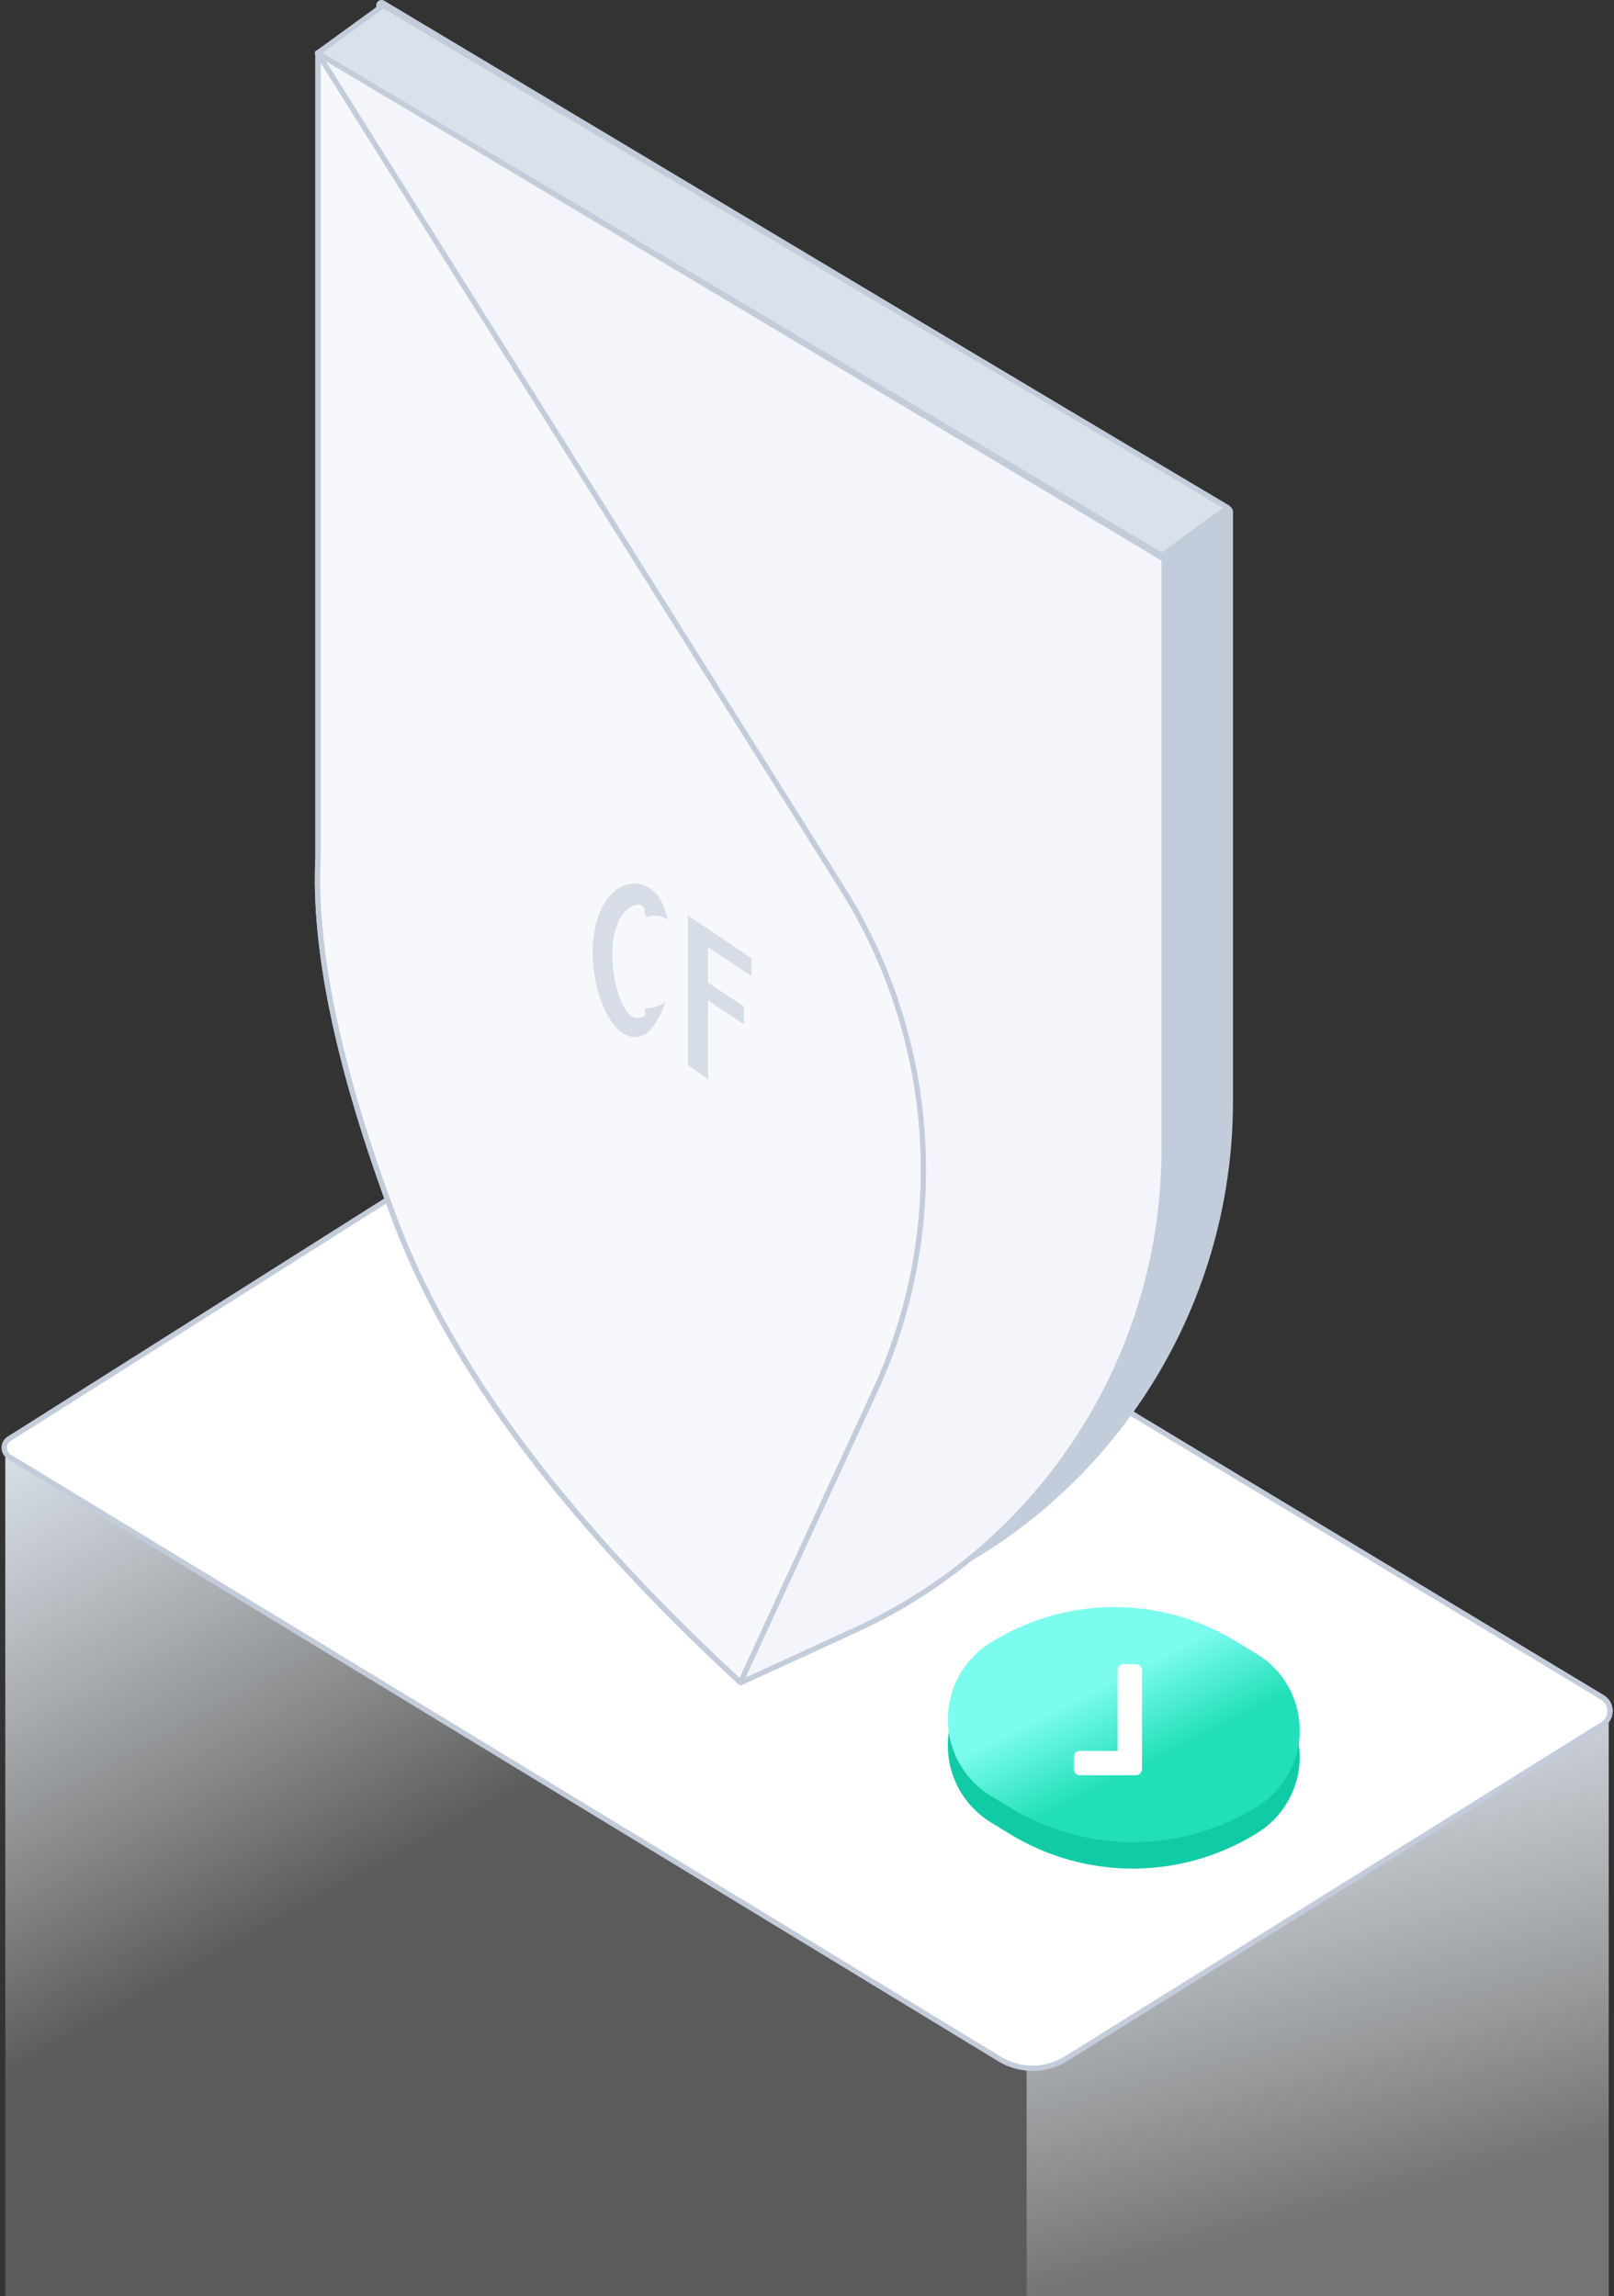<svg xmlns="http://www.w3.org/2000/svg" width="305" height="434"><rect width="100%" height="100%" fill="#333333" stroke="none"/><defs><linearGradient id="a" x1="-15.225%" x2="18.819%" y1="10.872%" y2="62.439%"><stop offset="0%" stop-color="#D9E1EA"/><stop offset="100%" stop-color="#F9FBFC" stop-opacity=".201"/></linearGradient><linearGradient id="b" x1="39.042%" x2="62.033%" y1="0%" y2="84.284%"><stop offset="0%" stop-color="#D9E1EA"/><stop offset="100%" stop-color="#F9FBFC" stop-opacity=".321"/></linearGradient><linearGradient id="c" x1="38.629%" x2="60.161%" y1="37.24%" y2="63.802%"><stop offset="0%" stop-color="#7CFCEE"/><stop offset="100%" stop-color="#21DFB9"/></linearGradient></defs><g fill="none" fill-rule="evenodd"><path fill="url(#a)" d="M2 271h193v162H2z" transform="translate(-1 1)"/><path fill="url(#b)" d="M195 323h110v110H195z" transform="translate(-1 1)"/><path fill="#FFF" stroke="#C3CCDA" d="m1.725 271.938 104.306-65.957a6 6 0 0 1 6.306-.067L302.81 320.812a3 3 0 0 1 .037 5.115L201.48 389.093a12 12 0 0 1-12.582.068L1.755 275.337a2 2 0 0 1-.03-3.4z"/><path fill="#11CBA6" d="M186.995 315.604a43.99 43.99 0 0 1 46.316-.526l4.122 2.488c8 4.83 10.571 15.23 5.742 23.231a16.921 16.921 0 0 1-5.51 5.599 44.486 44.486 0 0 1-46.817.238l-3.611-2.21c-8-4.894-10.518-15.347-5.623-23.347a16.981 16.981 0 0 1 5.381-5.473z"/><path fill="url(#c)" d="M187.995 309.604a43.99 43.99 0 0 1 46.316-.526l4.122 2.488c8 4.83 10.571 15.23 5.742 23.231a16.921 16.921 0 0 1-5.51 5.599 44.486 44.486 0 0 1-46.817.238l-3.611-2.21c-8-4.894-10.518-15.347-5.623-23.347a16.981 16.981 0 0 1 5.381-5.473z" transform="translate(-1 1)"/><path fill="#FFF" fill-rule="nonzero" d="M214.65 335.527h-10.572a1.15 1.15 0 0 1-1.15-1.15v-2.3c0-.635.515-1.15 1.15-1.15h7.121v-15.253c0-.635.515-1.15 1.15-1.15h2.3c.636 0 1.15.515 1.15 1.15v18.703a1.15 1.15 0 0 1-1.15 1.15z"/><path fill="#C3CCDA" stroke="#C3CCDA" stroke-linejoin="round" stroke-width="2" d="M72.1 1 232 96.677v111.495c0 39.08-22.766 74.58-58.284 90.883L152.05 309c-33.203-30.582-55.047-59.852-65.532-87.813-10.485-27.96-15.29-50.678-14.417-68.153V1z"/><path fill="#F3F5FB" stroke="#C3CCDA" stroke-linejoin="round" d="M60.1 10 220 105.677v111.495c0 39.08-22.766 74.58-58.284 90.883L140.05 318c-33.203-30.582-55.047-59.852-65.532-87.813-10.485-27.96-15.29-50.678-14.417-68.153V10z"/><path fill="#F9FAFD" fill-opacity=".479" stroke="#C3CCDA" stroke-linejoin="round" d="M60.1 10H60l99.18 157.93a100 100 0 0 1 6.107 95.096L139.909 318c-33.145-30.582-54.95-59.852-65.417-87.813-10.466-27.96-15.264-50.678-14.391-68.153V10z"/><path fill="#C3CCDA" fill-rule="nonzero" d="M142 181.129v3.342l-8.18-5.42v6.684l6.77 4.516v3.358l-6.77-4.516V204l-3.82-2.71V173z" opacity=".612"/><path fill="#C3CCDA" d="M119.892 167c3.15 0 5.348 2.517 6.324 6.833-1.251-.814-2.772-.933-4.074-.51-.405.13.071-2.71-1.787-2.322-2.91.607-4.641 4.28-4.641 9.45 0 4.806 1.857 11.936 4.642 11.936 2.786 0 .904-1.806 1.786-1.806 1.214 0 2.445-.393 3.526-1.144-.214.803-.46 1.504-.741 2.047-1.443 2.792-2.731 4.516-5.035 4.516-4.359 0-7.892-8.268-7.892-16 0-7.732 3.533-13 7.892-13z" opacity=".612"/><path fill="#D9E1EA" stroke="#C3CCDA" stroke-linejoin="round" d="M72.447 1 232 95.957 219.553 105 60 10.043z"/></g></svg>